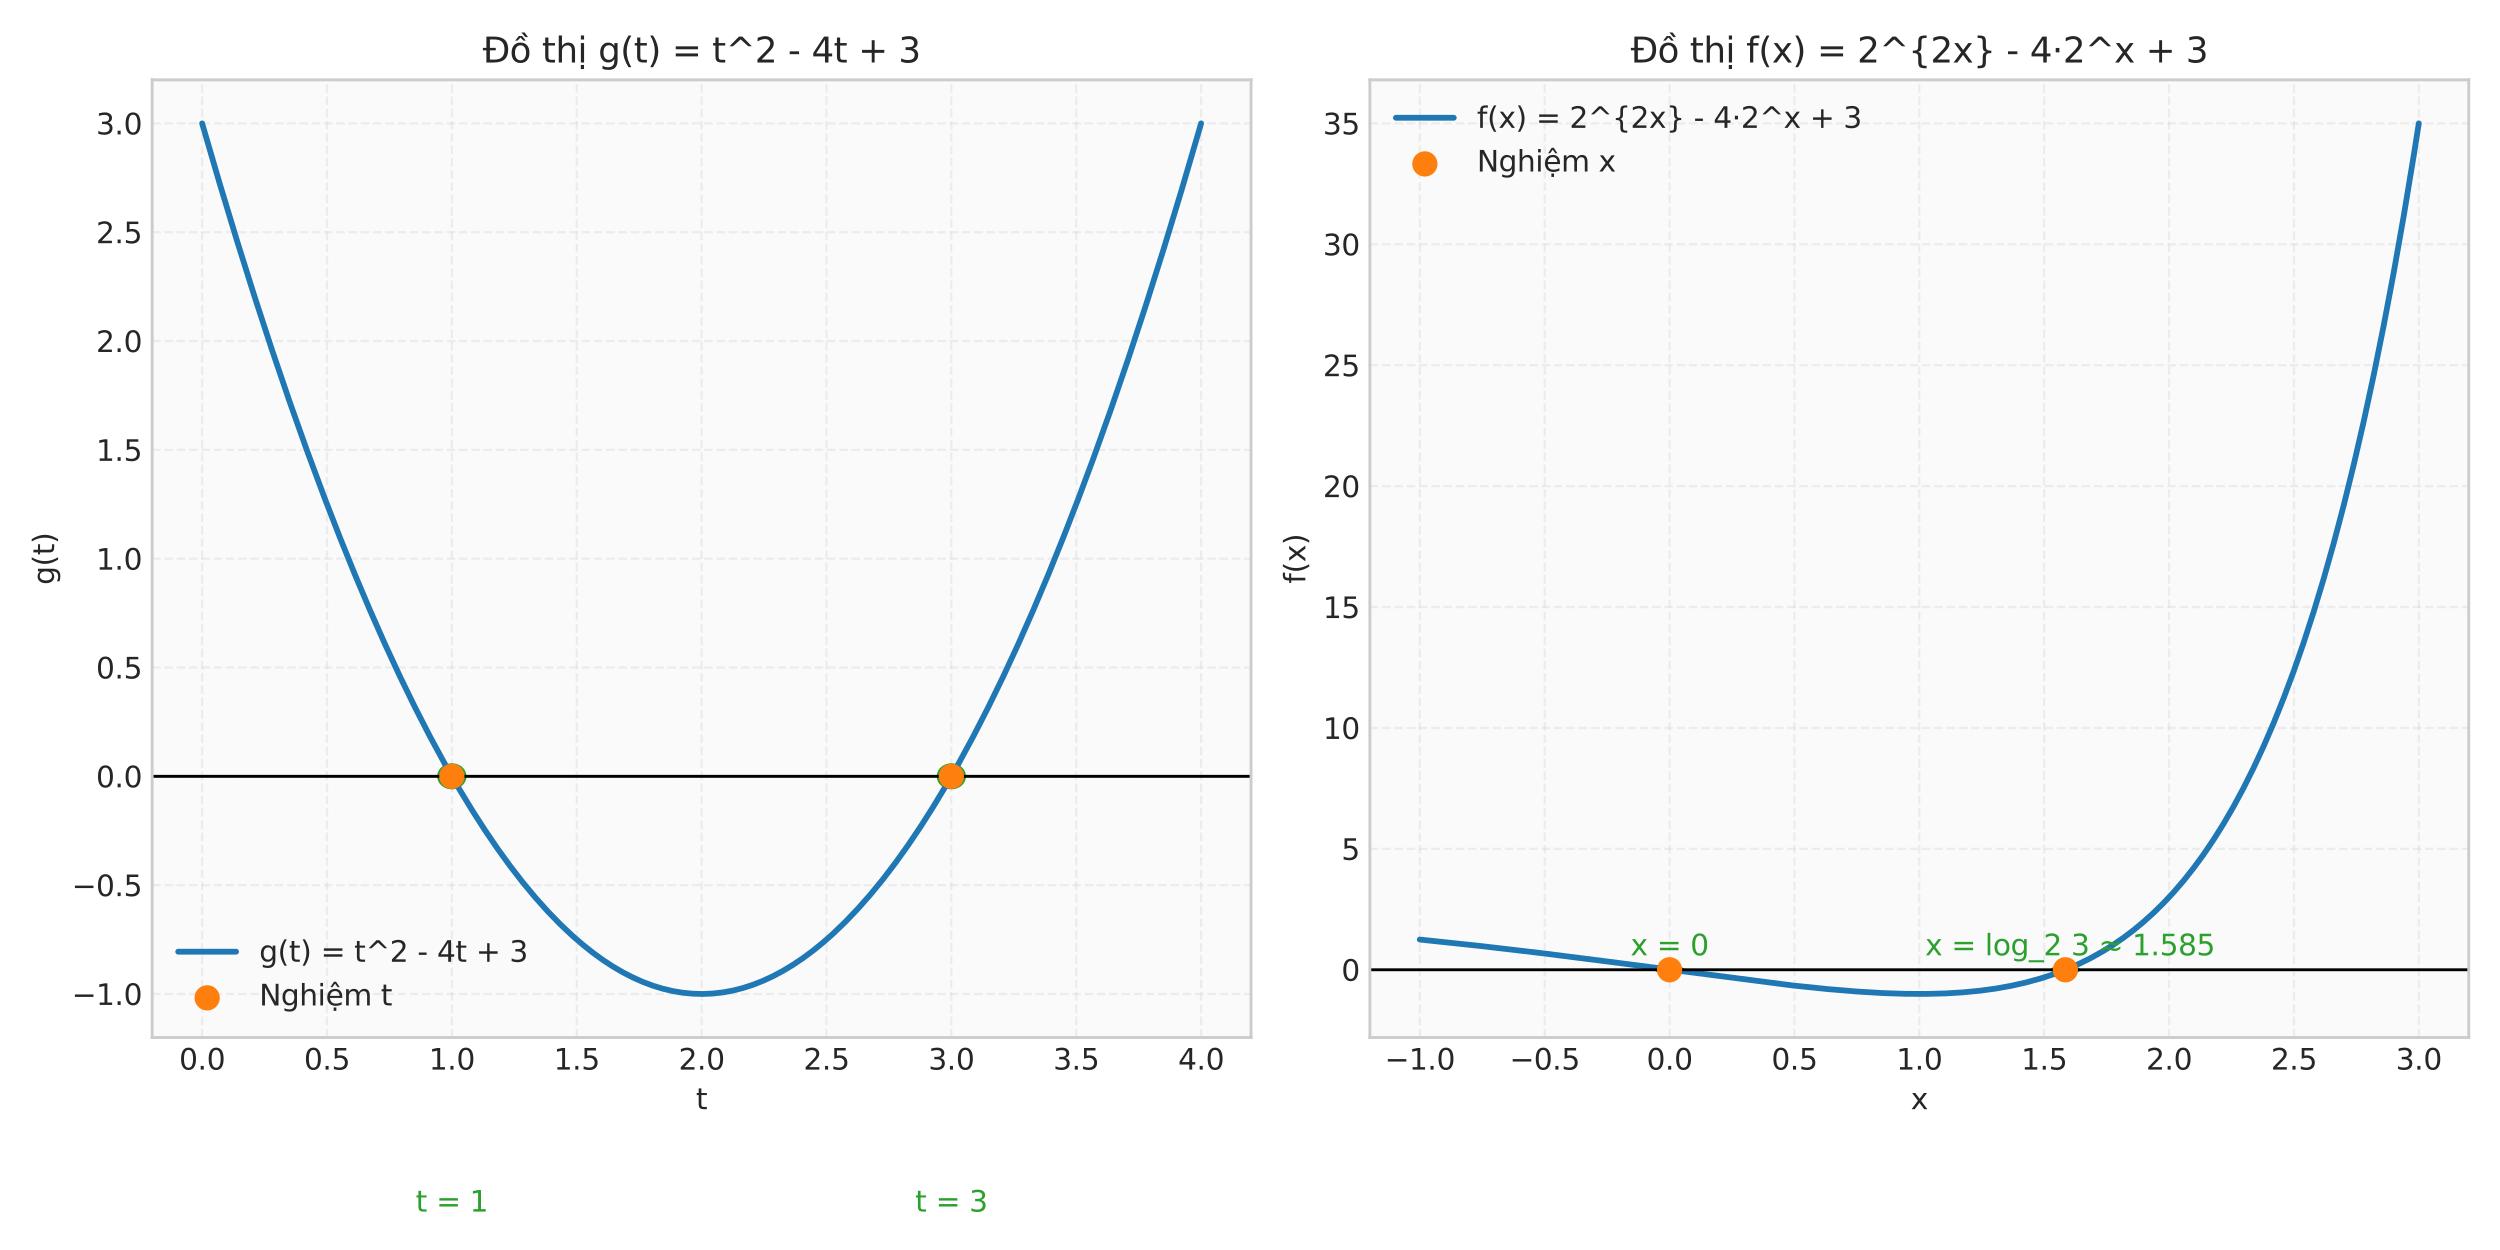 <?xml version="1.0" encoding="utf-8" standalone="no"?>
<!DOCTYPE svg PUBLIC "-//W3C//DTD SVG 1.1//EN"
  "http://www.w3.org/Graphics/SVG/1.1/DTD/svg11.dtd">
<svg xmlns:xlink="http://www.w3.org/1999/xlink" width="864pt" height="432pt" viewBox="0 0 864 432" xmlns="http://www.w3.org/2000/svg" version="1.1">
 <defs>
  <style type="text/css">*{stroke-linejoin: round; stroke-linecap: butt}</style>
 </defs>
 <g id="figure_1">
  <g id="patch_1">
   <path d="M 0 432 
L 864 432 
L 864 0 
L 0 0 
z
" style="fill: #ffffff"/>
  </g>
  <g id="axes_1">
   <g id="patch_2">
    <path d="M 52.59 358.558 
L 432.36 358.558 
L 432.36 27.6 
L 52.59 27.6 
z
" style="fill: #fafafa"/>
   </g>
   <g id="matplotlib.axis_1">
    <g id="xtick_1">
     <g id="line2d_1">
      <path d="M 69.852 358.558 
L 69.852 27.6 
" clip-path="url(#p43ee663545)" style="fill: none; stroke-dasharray: 2.96,1.28; stroke-dashoffset: 0; stroke: #cccccc; stroke-opacity: 0.3; stroke-width: 0.8"/>
     </g>
     <g id="line2d_2"/>
     <g id="text_1">
      <!-- 0.0 -->
      <g style="fill: #262626" transform="translate(61.901 369.656) scale(0.1 -0.1)">
       <defs>
        <path id="DejaVuSans-30" d="M 2034 4250 
Q 1547 4250 1301 3770 
Q 1056 3291 1056 2328 
Q 1056 1369 1301 889 
Q 1547 409 2034 409 
Q 2525 409 2770 889 
Q 3016 1369 3016 2328 
Q 3016 3291 2770 3770 
Q 2525 4250 2034 4250 
z
M 2034 4750 
Q 2819 4750 3233 4129 
Q 3647 3509 3647 2328 
Q 3647 1150 3233 529 
Q 2819 -91 2034 -91 
Q 1250 -91 836 529 
Q 422 1150 422 2328 
Q 422 3509 836 4129 
Q 1250 4750 2034 4750 
z
" transform="scale(0.016)"/>
        <path id="DejaVuSans-2e" d="M 684 794 
L 1344 794 
L 1344 0 
L 684 0 
L 684 794 
z
" transform="scale(0.016)"/>
       </defs>
       <use xlink:href="#DejaVuSans-30"/>
       <use xlink:href="#DejaVuSans-2e" transform="translate(63.623 0)"/>
       <use xlink:href="#DejaVuSans-30" transform="translate(95.41 0)"/>
      </g>
     </g>
    </g>
    <g id="xtick_2">
     <g id="line2d_3">
      <path d="M 113.008 358.558 
L 113.008 27.6 
" clip-path="url(#p43ee663545)" style="fill: none; stroke-dasharray: 2.96,1.28; stroke-dashoffset: 0; stroke: #cccccc; stroke-opacity: 0.3; stroke-width: 0.8"/>
     </g>
     <g id="line2d_4"/>
     <g id="text_2">
      <!-- 0.5 -->
      <g style="fill: #262626" transform="translate(105.056 369.656) scale(0.1 -0.1)">
       <defs>
        <path id="DejaVuSans-35" d="M 691 4666 
L 3169 4666 
L 3169 4134 
L 1269 4134 
L 1269 2991 
Q 1406 3038 1543 3061 
Q 1681 3084 1819 3084 
Q 2600 3084 3056 2656 
Q 3513 2228 3513 1497 
Q 3513 744 3044 326 
Q 2575 -91 1722 -91 
Q 1428 -91 1123 -41 
Q 819 9 494 109 
L 494 744 
Q 775 591 1075 516 
Q 1375 441 1709 441 
Q 2250 441 2565 725 
Q 2881 1009 2881 1497 
Q 2881 1984 2565 2268 
Q 2250 2553 1709 2553 
Q 1456 2553 1204 2497 
Q 953 2441 691 2322 
L 691 4666 
z
" transform="scale(0.016)"/>
       </defs>
       <use xlink:href="#DejaVuSans-30"/>
       <use xlink:href="#DejaVuSans-2e" transform="translate(63.623 0)"/>
       <use xlink:href="#DejaVuSans-35" transform="translate(95.41 0)"/>
      </g>
     </g>
    </g>
    <g id="xtick_3">
     <g id="line2d_5">
      <path d="M 156.164 358.558 
L 156.164 27.6 
" clip-path="url(#p43ee663545)" style="fill: none; stroke-dasharray: 2.96,1.28; stroke-dashoffset: 0; stroke: #cccccc; stroke-opacity: 0.3; stroke-width: 0.8"/>
     </g>
     <g id="line2d_6"/>
     <g id="text_3">
      <!-- 1.0 -->
      <g style="fill: #262626" transform="translate(148.212 369.656) scale(0.1 -0.1)">
       <defs>
        <path id="DejaVuSans-31" d="M 794 531 
L 1825 531 
L 1825 4091 
L 703 3866 
L 703 4441 
L 1819 4666 
L 2450 4666 
L 2450 531 
L 3481 531 
L 3481 0 
L 794 0 
L 794 531 
z
" transform="scale(0.016)"/>
       </defs>
       <use xlink:href="#DejaVuSans-31"/>
       <use xlink:href="#DejaVuSans-2e" transform="translate(63.623 0)"/>
       <use xlink:href="#DejaVuSans-30" transform="translate(95.41 0)"/>
      </g>
     </g>
    </g>
    <g id="xtick_4">
     <g id="line2d_7">
      <path d="M 199.319 358.558 
L 199.319 27.6 
" clip-path="url(#p43ee663545)" style="fill: none; stroke-dasharray: 2.96,1.28; stroke-dashoffset: 0; stroke: #cccccc; stroke-opacity: 0.3; stroke-width: 0.8"/>
     </g>
     <g id="line2d_8"/>
     <g id="text_4">
      <!-- 1.5 -->
      <g style="fill: #262626" transform="translate(191.368 369.656) scale(0.1 -0.1)">
       <use xlink:href="#DejaVuSans-31"/>
       <use xlink:href="#DejaVuSans-2e" transform="translate(63.623 0)"/>
       <use xlink:href="#DejaVuSans-35" transform="translate(95.41 0)"/>
      </g>
     </g>
    </g>
    <g id="xtick_5">
     <g id="line2d_9">
      <path d="M 242.475 358.558 
L 242.475 27.6 
" clip-path="url(#p43ee663545)" style="fill: none; stroke-dasharray: 2.96,1.28; stroke-dashoffset: 0; stroke: #cccccc; stroke-opacity: 0.3; stroke-width: 0.8"/>
     </g>
     <g id="line2d_10"/>
     <g id="text_5">
      <!-- 2.0 -->
      <g style="fill: #262626" transform="translate(234.523 369.656) scale(0.1 -0.1)">
       <defs>
        <path id="DejaVuSans-32" d="M 1228 531 
L 3431 531 
L 3431 0 
L 469 0 
L 469 531 
Q 828 903 1448 1529 
Q 2069 2156 2228 2338 
Q 2531 2678 2651 2914 
Q 2772 3150 2772 3378 
Q 2772 3750 2511 3984 
Q 2250 4219 1831 4219 
Q 1534 4219 1204 4116 
Q 875 4013 500 3803 
L 500 4441 
Q 881 4594 1212 4672 
Q 1544 4750 1819 4750 
Q 2544 4750 2975 4387 
Q 3406 4025 3406 3419 
Q 3406 3131 3298 2873 
Q 3191 2616 2906 2266 
Q 2828 2175 2409 1742 
Q 1991 1309 1228 531 
z
" transform="scale(0.016)"/>
       </defs>
       <use xlink:href="#DejaVuSans-32"/>
       <use xlink:href="#DejaVuSans-2e" transform="translate(63.623 0)"/>
       <use xlink:href="#DejaVuSans-30" transform="translate(95.41 0)"/>
      </g>
     </g>
    </g>
    <g id="xtick_6">
     <g id="line2d_11">
      <path d="M 285.631 358.558 
L 285.631 27.6 
" clip-path="url(#p43ee663545)" style="fill: none; stroke-dasharray: 2.96,1.28; stroke-dashoffset: 0; stroke: #cccccc; stroke-opacity: 0.3; stroke-width: 0.8"/>
     </g>
     <g id="line2d_12"/>
     <g id="text_6">
      <!-- 2.5 -->
      <g style="fill: #262626" transform="translate(277.679 369.656) scale(0.1 -0.1)">
       <use xlink:href="#DejaVuSans-32"/>
       <use xlink:href="#DejaVuSans-2e" transform="translate(63.623 0)"/>
       <use xlink:href="#DejaVuSans-35" transform="translate(95.41 0)"/>
      </g>
     </g>
    </g>
    <g id="xtick_7">
     <g id="line2d_13">
      <path d="M 328.786 358.558 
L 328.786 27.6 
" clip-path="url(#p43ee663545)" style="fill: none; stroke-dasharray: 2.96,1.28; stroke-dashoffset: 0; stroke: #cccccc; stroke-opacity: 0.3; stroke-width: 0.8"/>
     </g>
     <g id="line2d_14"/>
     <g id="text_7">
      <!-- 3.0 -->
      <g style="fill: #262626" transform="translate(320.835 369.656) scale(0.1 -0.1)">
       <defs>
        <path id="DejaVuSans-33" d="M 2597 2516 
Q 3050 2419 3304 2112 
Q 3559 1806 3559 1356 
Q 3559 666 3084 287 
Q 2609 -91 1734 -91 
Q 1441 -91 1130 -33 
Q 819 25 488 141 
L 488 750 
Q 750 597 1062 519 
Q 1375 441 1716 441 
Q 2309 441 2620 675 
Q 2931 909 2931 1356 
Q 2931 1769 2642 2001 
Q 2353 2234 1838 2234 
L 1294 2234 
L 1294 2753 
L 1863 2753 
Q 2328 2753 2575 2939 
Q 2822 3125 2822 3475 
Q 2822 3834 2567 4026 
Q 2313 4219 1838 4219 
Q 1578 4219 1281 4162 
Q 984 4106 628 3988 
L 628 4550 
Q 988 4650 1302 4700 
Q 1616 4750 1894 4750 
Q 2613 4750 3031 4423 
Q 3450 4097 3450 3541 
Q 3450 3153 3228 2886 
Q 3006 2619 2597 2516 
z
" transform="scale(0.016)"/>
       </defs>
       <use xlink:href="#DejaVuSans-33"/>
       <use xlink:href="#DejaVuSans-2e" transform="translate(63.623 0)"/>
       <use xlink:href="#DejaVuSans-30" transform="translate(95.41 0)"/>
      </g>
     </g>
    </g>
    <g id="xtick_8">
     <g id="line2d_15">
      <path d="M 371.942 358.558 
L 371.942 27.6 
" clip-path="url(#p43ee663545)" style="fill: none; stroke-dasharray: 2.96,1.28; stroke-dashoffset: 0; stroke: #cccccc; stroke-opacity: 0.3; stroke-width: 0.8"/>
     </g>
     <g id="line2d_16"/>
     <g id="text_8">
      <!-- 3.5 -->
      <g style="fill: #262626" transform="translate(363.99 369.656) scale(0.1 -0.1)">
       <use xlink:href="#DejaVuSans-33"/>
       <use xlink:href="#DejaVuSans-2e" transform="translate(63.623 0)"/>
       <use xlink:href="#DejaVuSans-35" transform="translate(95.41 0)"/>
      </g>
     </g>
    </g>
    <g id="xtick_9">
     <g id="line2d_17">
      <path d="M 415.098 358.558 
L 415.098 27.6 
" clip-path="url(#p43ee663545)" style="fill: none; stroke-dasharray: 2.96,1.28; stroke-dashoffset: 0; stroke: #cccccc; stroke-opacity: 0.3; stroke-width: 0.8"/>
     </g>
     <g id="line2d_18"/>
     <g id="text_9">
      <!-- 4.0 -->
      <g style="fill: #262626" transform="translate(407.146 369.656) scale(0.1 -0.1)">
       <defs>
        <path id="DejaVuSans-34" d="M 2419 4116 
L 825 1625 
L 2419 1625 
L 2419 4116 
z
M 2253 4666 
L 3047 4666 
L 3047 1625 
L 3713 1625 
L 3713 1100 
L 3047 1100 
L 3047 0 
L 2419 0 
L 2419 1100 
L 313 1100 
L 313 1709 
L 2253 4666 
z
" transform="scale(0.016)"/>
       </defs>
       <use xlink:href="#DejaVuSans-34"/>
       <use xlink:href="#DejaVuSans-2e" transform="translate(63.623 0)"/>
       <use xlink:href="#DejaVuSans-30" transform="translate(95.41 0)"/>
      </g>
     </g>
    </g>
    <g id="text_10">
     <!-- t -->
     <g style="fill: #262626" transform="translate(240.515 383.334) scale(0.1 -0.1)">
      <defs>
       <path id="DejaVuSans-74" d="M 1172 4494 
L 1172 3500 
L 2356 3500 
L 2356 3053 
L 1172 3053 
L 1172 1153 
Q 1172 725 1289 603 
Q 1406 481 1766 481 
L 2356 481 
L 2356 0 
L 1766 0 
Q 1100 0 847 248 
Q 594 497 594 1153 
L 594 3053 
L 172 3053 
L 172 3500 
L 594 3500 
L 594 4494 
L 1172 4494 
z
" transform="scale(0.016)"/>
      </defs>
      <use xlink:href="#DejaVuSans-74"/>
     </g>
    </g>
   </g>
   <g id="matplotlib.axis_2">
    <g id="ytick_1">
     <g id="line2d_19">
      <path d="M 52.59 343.516 
L 432.36 343.516 
" clip-path="url(#p43ee663545)" style="fill: none; stroke-dasharray: 2.96,1.28; stroke-dashoffset: 0; stroke: #cccccc; stroke-opacity: 0.3; stroke-width: 0.8"/>
     </g>
     <g id="line2d_20"/>
     <g id="text_11">
      <!-- −1.0 -->
      <g style="fill: #262626" transform="translate(24.807 347.315) scale(0.1 -0.1)">
       <defs>
        <path id="DejaVuSans-2212" d="M 678 2272 
L 4684 2272 
L 4684 1741 
L 678 1741 
L 678 2272 
z
" transform="scale(0.016)"/>
       </defs>
       <use xlink:href="#DejaVuSans-2212"/>
       <use xlink:href="#DejaVuSans-31" transform="translate(83.789 0)"/>
       <use xlink:href="#DejaVuSans-2e" transform="translate(147.412 0)"/>
       <use xlink:href="#DejaVuSans-30" transform="translate(179.199 0)"/>
      </g>
     </g>
    </g>
    <g id="ytick_2">
     <g id="line2d_21">
      <path d="M 52.59 305.907 
L 432.36 305.907 
" clip-path="url(#p43ee663545)" style="fill: none; stroke-dasharray: 2.96,1.28; stroke-dashoffset: 0; stroke: #cccccc; stroke-opacity: 0.3; stroke-width: 0.8"/>
     </g>
     <g id="line2d_22"/>
     <g id="text_12">
      <!-- −0.5 -->
      <g style="fill: #262626" transform="translate(24.807 309.706) scale(0.1 -0.1)">
       <use xlink:href="#DejaVuSans-2212"/>
       <use xlink:href="#DejaVuSans-30" transform="translate(83.789 0)"/>
       <use xlink:href="#DejaVuSans-2e" transform="translate(147.412 0)"/>
       <use xlink:href="#DejaVuSans-35" transform="translate(179.199 0)"/>
      </g>
     </g>
    </g>
    <g id="ytick_3">
     <g id="line2d_23">
      <path d="M 52.59 268.298 
L 432.36 268.298 
" clip-path="url(#p43ee663545)" style="fill: none; stroke-dasharray: 2.96,1.28; stroke-dashoffset: 0; stroke: #cccccc; stroke-opacity: 0.3; stroke-width: 0.8"/>
     </g>
     <g id="line2d_24"/>
     <g id="text_13">
      <!-- 0.0 -->
      <g style="fill: #262626" transform="translate(33.187 272.097) scale(0.1 -0.1)">
       <use xlink:href="#DejaVuSans-30"/>
       <use xlink:href="#DejaVuSans-2e" transform="translate(63.623 0)"/>
       <use xlink:href="#DejaVuSans-30" transform="translate(95.41 0)"/>
      </g>
     </g>
    </g>
    <g id="ytick_4">
     <g id="line2d_25">
      <path d="M 52.59 230.689 
L 432.36 230.689 
" clip-path="url(#p43ee663545)" style="fill: none; stroke-dasharray: 2.96,1.28; stroke-dashoffset: 0; stroke: #cccccc; stroke-opacity: 0.3; stroke-width: 0.8"/>
     </g>
     <g id="line2d_26"/>
     <g id="text_14">
      <!-- 0.5 -->
      <g style="fill: #262626" transform="translate(33.187 234.488) scale(0.1 -0.1)">
       <use xlink:href="#DejaVuSans-30"/>
       <use xlink:href="#DejaVuSans-2e" transform="translate(63.623 0)"/>
       <use xlink:href="#DejaVuSans-35" transform="translate(95.41 0)"/>
      </g>
     </g>
    </g>
    <g id="ytick_5">
     <g id="line2d_27">
      <path d="M 52.59 193.08 
L 432.36 193.08 
" clip-path="url(#p43ee663545)" style="fill: none; stroke-dasharray: 2.96,1.28; stroke-dashoffset: 0; stroke: #cccccc; stroke-opacity: 0.3; stroke-width: 0.8"/>
     </g>
     <g id="line2d_28"/>
     <g id="text_15">
      <!-- 1.0 -->
      <g style="fill: #262626" transform="translate(33.187 196.879) scale(0.1 -0.1)">
       <use xlink:href="#DejaVuSans-31"/>
       <use xlink:href="#DejaVuSans-2e" transform="translate(63.623 0)"/>
       <use xlink:href="#DejaVuSans-30" transform="translate(95.41 0)"/>
      </g>
     </g>
    </g>
    <g id="ytick_6">
     <g id="line2d_29">
      <path d="M 52.59 155.471 
L 432.36 155.471 
" clip-path="url(#p43ee663545)" style="fill: none; stroke-dasharray: 2.96,1.28; stroke-dashoffset: 0; stroke: #cccccc; stroke-opacity: 0.3; stroke-width: 0.8"/>
     </g>
     <g id="line2d_30"/>
     <g id="text_16">
      <!-- 1.5 -->
      <g style="fill: #262626" transform="translate(33.187 159.27) scale(0.1 -0.1)">
       <use xlink:href="#DejaVuSans-31"/>
       <use xlink:href="#DejaVuSans-2e" transform="translate(63.623 0)"/>
       <use xlink:href="#DejaVuSans-35" transform="translate(95.41 0)"/>
      </g>
     </g>
    </g>
    <g id="ytick_7">
     <g id="line2d_31">
      <path d="M 52.59 117.862 
L 432.36 117.862 
" clip-path="url(#p43ee663545)" style="fill: none; stroke-dasharray: 2.96,1.28; stroke-dashoffset: 0; stroke: #cccccc; stroke-opacity: 0.3; stroke-width: 0.8"/>
     </g>
     <g id="line2d_32"/>
     <g id="text_17">
      <!-- 2.0 -->
      <g style="fill: #262626" transform="translate(33.187 121.661) scale(0.1 -0.1)">
       <use xlink:href="#DejaVuSans-32"/>
       <use xlink:href="#DejaVuSans-2e" transform="translate(63.623 0)"/>
       <use xlink:href="#DejaVuSans-30" transform="translate(95.41 0)"/>
      </g>
     </g>
    </g>
    <g id="ytick_8">
     <g id="line2d_33">
      <path d="M 52.59 80.253 
L 432.36 80.253 
" clip-path="url(#p43ee663545)" style="fill: none; stroke-dasharray: 2.96,1.28; stroke-dashoffset: 0; stroke: #cccccc; stroke-opacity: 0.3; stroke-width: 0.8"/>
     </g>
     <g id="line2d_34"/>
     <g id="text_18">
      <!-- 2.5 -->
      <g style="fill: #262626" transform="translate(33.187 84.052) scale(0.1 -0.1)">
       <use xlink:href="#DejaVuSans-32"/>
       <use xlink:href="#DejaVuSans-2e" transform="translate(63.623 0)"/>
       <use xlink:href="#DejaVuSans-35" transform="translate(95.41 0)"/>
      </g>
     </g>
    </g>
    <g id="ytick_9">
     <g id="line2d_35">
      <path d="M 52.59 42.644 
L 432.36 42.644 
" clip-path="url(#p43ee663545)" style="fill: none; stroke-dasharray: 2.96,1.28; stroke-dashoffset: 0; stroke: #cccccc; stroke-opacity: 0.3; stroke-width: 0.8"/>
     </g>
     <g id="line2d_36"/>
     <g id="text_19">
      <!-- 3.0 -->
      <g style="fill: #262626" transform="translate(33.187 46.443) scale(0.1 -0.1)">
       <use xlink:href="#DejaVuSans-33"/>
       <use xlink:href="#DejaVuSans-2e" transform="translate(63.623 0)"/>
       <use xlink:href="#DejaVuSans-30" transform="translate(95.41 0)"/>
      </g>
     </g>
    </g>
    <g id="text_20">
     <!-- g(t) -->
     <g style="fill: #262626" transform="translate(18.727 202.115) rotate(-90) scale(0.1 -0.1)">
      <defs>
       <path id="DejaVuSans-67" d="M 2906 1791 
Q 2906 2416 2648 2759 
Q 2391 3103 1925 3103 
Q 1463 3103 1205 2759 
Q 947 2416 947 1791 
Q 947 1169 1205 825 
Q 1463 481 1925 481 
Q 2391 481 2648 825 
Q 2906 1169 2906 1791 
z
M 3481 434 
Q 3481 -459 3084 -895 
Q 2688 -1331 1869 -1331 
Q 1566 -1331 1297 -1286 
Q 1028 -1241 775 -1147 
L 775 -588 
Q 1028 -725 1275 -790 
Q 1522 -856 1778 -856 
Q 2344 -856 2625 -561 
Q 2906 -266 2906 331 
L 2906 616 
Q 2728 306 2450 153 
Q 2172 0 1784 0 
Q 1141 0 747 490 
Q 353 981 353 1791 
Q 353 2603 747 3093 
Q 1141 3584 1784 3584 
Q 2172 3584 2450 3431 
Q 2728 3278 2906 2969 
L 2906 3500 
L 3481 3500 
L 3481 434 
z
" transform="scale(0.016)"/>
       <path id="DejaVuSans-28" d="M 1984 4856 
Q 1566 4138 1362 3434 
Q 1159 2731 1159 2009 
Q 1159 1288 1364 580 
Q 1569 -128 1984 -844 
L 1484 -844 
Q 1016 -109 783 600 
Q 550 1309 550 2009 
Q 550 2706 781 3412 
Q 1013 4119 1484 4856 
L 1984 4856 
z
" transform="scale(0.016)"/>
       <path id="DejaVuSans-29" d="M 513 4856 
L 1013 4856 
Q 1481 4119 1714 3412 
Q 1947 2706 1947 2009 
Q 1947 1309 1714 600 
Q 1481 -109 1013 -844 
L 513 -844 
Q 928 -128 1133 580 
Q 1338 1288 1338 2009 
Q 1338 2731 1133 3434 
Q 928 4138 513 4856 
z
" transform="scale(0.016)"/>
      </defs>
      <use xlink:href="#DejaVuSans-67"/>
      <use xlink:href="#DejaVuSans-28" transform="translate(63.477 0)"/>
      <use xlink:href="#DejaVuSans-74" transform="translate(102.49 0)"/>
      <use xlink:href="#DejaVuSans-29" transform="translate(141.699 0)"/>
     </g>
    </g>
   </g>
   <g id="patch_3">
    <path d="M 156.164 272.059 
C 157.308 272.059 158.406 271.663 159.215 270.957 
C 160.024 270.252 160.479 269.295 160.479 268.298 
C 160.479 267.3 160.024 266.344 159.215 265.639 
C 158.406 264.933 157.308 264.537 156.164 264.537 
C 155.019 264.537 153.921 264.933 153.112 265.639 
C 152.303 266.344 151.848 267.3 151.848 268.298 
C 151.848 269.295 152.303 270.252 153.112 270.957 
C 153.921 271.663 155.019 272.059 156.164 272.059 
L 156.164 272.059 
z
" clip-path="url(#p43ee663545)" style="fill: none; stroke: #2ca02c; stroke-width: 1.5; stroke-linejoin: miter"/>
   </g>
   <g id="patch_4">
    <path d="M 328.786 272.059 
C 329.931 272.059 331.029 271.663 331.838 270.957 
C 332.647 270.252 333.102 269.295 333.102 268.298 
C 333.102 267.3 332.647 266.344 331.838 265.639 
C 331.029 264.933 329.931 264.537 328.786 264.537 
C 327.642 264.537 326.544 264.933 325.735 265.639 
C 324.926 266.344 324.471 267.3 324.471 268.298 
C 324.471 269.295 324.926 270.252 325.735 270.957 
C 326.544 271.663 327.642 272.059 328.786 272.059 
L 328.786 272.059 
z
" clip-path="url(#p43ee663545)" style="fill: none; stroke: #2ca02c; stroke-width: 1.5; stroke-linejoin: miter"/>
   </g>
   <g id="line2d_37">
    <path d="M 69.852 42.644 
L 75.909 63.387 
L 81.966 83.39 
L 88.023 102.651 
L 94.08 121.172 
L 100.137 138.952 
L 106.194 155.992 
L 112.251 172.29 
L 117.442 185.67 
L 122.634 198.507 
L 127.826 210.798 
L 133.017 222.546 
L 138.209 233.749 
L 143.401 244.408 
L 148.592 254.523 
L 153.784 264.093 
L 158.976 273.119 
L 163.302 280.225 
L 167.629 286.953 
L 171.955 293.303 
L 176.281 299.276 
L 180.608 304.87 
L 184.934 310.086 
L 189.26 314.924 
L 193.587 319.384 
L 197.913 323.466 
L 201.374 326.46 
L 204.835 329.211 
L 208.297 331.721 
L 211.758 333.989 
L 215.219 336.015 
L 218.68 337.799 
L 222.141 339.341 
L 225.602 340.641 
L 229.063 341.7 
L 232.524 342.516 
L 235.985 343.091 
L 239.447 343.423 
L 242.908 343.514 
L 246.369 343.363 
L 249.83 342.97 
L 253.291 342.335 
L 256.752 341.458 
L 260.213 340.339 
L 263.674 338.978 
L 267.135 337.376 
L 270.596 335.531 
L 274.058 333.445 
L 277.519 331.116 
L 280.98 328.546 
L 284.441 325.734 
L 287.902 322.68 
L 292.228 318.522 
L 296.555 313.986 
L 300.881 309.073 
L 305.208 303.781 
L 309.534 298.111 
L 313.86 292.064 
L 318.187 285.638 
L 322.513 278.834 
L 326.839 271.653 
L 331.166 264.093 
L 336.358 254.523 
L 341.549 244.408 
L 346.741 233.749 
L 351.933 222.546 
L 357.124 210.798 
L 362.316 198.507 
L 367.508 185.67 
L 372.699 172.29 
L 377.891 158.365 
L 383.948 141.432 
L 390.005 123.758 
L 396.062 105.343 
L 402.119 86.187 
L 408.176 66.29 
L 414.232 45.652 
L 415.098 42.644 
L 415.098 42.644 
" clip-path="url(#p43ee663545)" style="fill: none; stroke: #1f77b4; stroke-width: 2; stroke-linecap: round"/>
   </g>
   <g id="line2d_38">
    <path d="M 52.59 268.298 
L 432.36 268.298 
" clip-path="url(#p43ee663545)" style="fill: none; stroke: #000000; stroke-linecap: round"/>
   </g>
   <g id="patch_5">
    <path d="M 52.59 358.558 
L 52.59 27.6 
" style="fill: none; stroke: #cccccc; stroke-linejoin: miter; stroke-linecap: square"/>
   </g>
   <g id="patch_6">
    <path d="M 432.36 358.558 
L 432.36 27.6 
" style="fill: none; stroke: #cccccc; stroke-linejoin: miter; stroke-linecap: square"/>
   </g>
   <g id="patch_7">
    <path d="M 52.59 358.558 
L 432.36 358.558 
" style="fill: none; stroke: #cccccc; stroke-linejoin: miter; stroke-linecap: square"/>
   </g>
   <g id="patch_8">
    <path d="M 52.59 27.6 
L 432.36 27.6 
" style="fill: none; stroke: #cccccc; stroke-linejoin: miter; stroke-linecap: square"/>
   </g>
   <g id="text_21">
    <!-- t = 1 -->
    <g style="fill: #2ca02c" transform="translate(143.654 418.734) scale(0.1 -0.1)">
     <defs>
      <path id="DejaVuSans-20" transform="scale(0.016)"/>
      <path id="DejaVuSans-3d" d="M 678 2906 
L 4684 2906 
L 4684 2381 
L 678 2381 
L 678 2906 
z
M 678 1631 
L 4684 1631 
L 4684 1100 
L 678 1100 
L 678 1631 
z
" transform="scale(0.016)"/>
     </defs>
     <use xlink:href="#DejaVuSans-74"/>
     <use xlink:href="#DejaVuSans-20" transform="translate(39.209 0)"/>
     <use xlink:href="#DejaVuSans-3d" transform="translate(70.996 0)"/>
     <use xlink:href="#DejaVuSans-20" transform="translate(154.785 0)"/>
     <use xlink:href="#DejaVuSans-31" transform="translate(186.572 0)"/>
    </g>
   </g>
   <g id="text_22">
    <!-- t = 3 -->
    <g style="fill: #2ca02c" transform="translate(316.277 418.734) scale(0.1 -0.1)">
     <use xlink:href="#DejaVuSans-74"/>
     <use xlink:href="#DejaVuSans-20" transform="translate(39.209 0)"/>
     <use xlink:href="#DejaVuSans-3d" transform="translate(70.996 0)"/>
     <use xlink:href="#DejaVuSans-20" transform="translate(154.785 0)"/>
     <use xlink:href="#DejaVuSans-33" transform="translate(186.572 0)"/>
    </g>
   </g>
   <g id="text_23">
    <!-- Đồ thị g(t) = t^2 - 4t + 3 -->
    <g style="fill: #262626" transform="translate(166.83 21.6) scale(0.12 -0.12)">
     <defs>
      <path id="DejaVuSans-110" d="M 659 4666 
L 1959 4666 
Q 3313 4666 3947 4102 
Q 4581 3538 4581 2338 
Q 4581 1131 3945 565 
Q 3309 0 1959 0 
L 659 0 
L 659 2188 
L 31 2188 
L 31 2638 
L 659 2638 
L 659 4666 
z
M 1294 4147 
L 1294 2638 
L 2344 2638 
L 2344 2188 
L 1294 2188 
L 1294 519 
L 2053 519 
Q 3019 519 3467 956 
Q 3916 1394 3916 2338 
Q 3916 3275 3467 3711 
Q 3019 4147 2053 4147 
L 1294 4147 
z
" transform="scale(0.016)"/>
      <path id="DejaVuSans-1ed3" d="M 2694 5409 
L 3306 4584 
L 2828 4584 
L 2110 5409 
L 2694 5409 
z
M 1658 4775 
L 2246 4775 
L 2905 3944 
L 2471 3944 
L 1952 4500 
L 1433 3944 
L 999 3944 
L 1658 4775 
z
M 1959 3097 
Q 1497 3097 1228 2736 
Q 959 2375 959 1747 
Q 959 1119 1226 758 
Q 1494 397 1959 397 
Q 2419 397 2687 759 
Q 2956 1122 2956 1747 
Q 2956 2369 2687 2733 
Q 2419 3097 1959 3097 
z
M 1959 3584 
Q 2709 3584 3137 3096 
Q 3566 2609 3566 1747 
Q 3566 888 3137 398 
Q 2709 -91 1959 -91 
Q 1206 -91 779 398 
Q 353 888 353 1747 
Q 353 2609 779 3096 
Q 1206 3584 1959 3584 
z
" transform="scale(0.016)"/>
      <path id="DejaVuSans-68" d="M 3513 2113 
L 3513 0 
L 2938 0 
L 2938 2094 
Q 2938 2591 2744 2837 
Q 2550 3084 2163 3084 
Q 1697 3084 1428 2787 
Q 1159 2491 1159 1978 
L 1159 0 
L 581 0 
L 581 4863 
L 1159 4863 
L 1159 2956 
Q 1366 3272 1645 3428 
Q 1925 3584 2291 3584 
Q 2894 3584 3203 3211 
Q 3513 2838 3513 2113 
z
" transform="scale(0.016)"/>
      <path id="DejaVuSans-1ecb" d="M 603 3500 
L 1178 3500 
L 1178 0 
L 603 0 
L 603 3500 
z
M 603 4863 
L 1178 4863 
L 1178 4134 
L 603 4134 
L 603 4863 
z
M 594 -441 
L 1169 -441 
L 1169 -1172 
L 594 -1172 
L 594 -441 
z
" transform="scale(0.016)"/>
      <path id="DejaVuSans-5e" d="M 2988 4666 
L 4684 2925 
L 4056 2925 
L 2681 4159 
L 1306 2925 
L 678 2925 
L 2375 4666 
L 2988 4666 
z
" transform="scale(0.016)"/>
      <path id="DejaVuSans-2d" d="M 313 2009 
L 1997 2009 
L 1997 1497 
L 313 1497 
L 313 2009 
z
" transform="scale(0.016)"/>
      <path id="DejaVuSans-2b" d="M 2944 4013 
L 2944 2272 
L 4684 2272 
L 4684 1741 
L 2944 1741 
L 2944 0 
L 2419 0 
L 2419 1741 
L 678 1741 
L 678 2272 
L 2419 2272 
L 2419 4013 
L 2944 4013 
z
" transform="scale(0.016)"/>
     </defs>
     <use xlink:href="#DejaVuSans-110"/>
     <use xlink:href="#DejaVuSans-1ed3" transform="translate(77.49 0)"/>
     <use xlink:href="#DejaVuSans-20" transform="translate(138.672 0)"/>
     <use xlink:href="#DejaVuSans-74" transform="translate(170.459 0)"/>
     <use xlink:href="#DejaVuSans-68" transform="translate(209.668 0)"/>
     <use xlink:href="#DejaVuSans-1ecb" transform="translate(273.047 0)"/>
     <use xlink:href="#DejaVuSans-20" transform="translate(300.83 0)"/>
     <use xlink:href="#DejaVuSans-67" transform="translate(332.617 0)"/>
     <use xlink:href="#DejaVuSans-28" transform="translate(396.094 0)"/>
     <use xlink:href="#DejaVuSans-74" transform="translate(435.107 0)"/>
     <use xlink:href="#DejaVuSans-29" transform="translate(474.316 0)"/>
     <use xlink:href="#DejaVuSans-20" transform="translate(513.33 0)"/>
     <use xlink:href="#DejaVuSans-3d" transform="translate(545.117 0)"/>
     <use xlink:href="#DejaVuSans-20" transform="translate(628.906 0)"/>
     <use xlink:href="#DejaVuSans-74" transform="translate(660.693 0)"/>
     <use xlink:href="#DejaVuSans-5e" transform="translate(699.902 0)"/>
     <use xlink:href="#DejaVuSans-32" transform="translate(783.691 0)"/>
     <use xlink:href="#DejaVuSans-20" transform="translate(847.314 0)"/>
     <use xlink:href="#DejaVuSans-2d" transform="translate(879.102 0)"/>
     <use xlink:href="#DejaVuSans-20" transform="translate(915.186 0)"/>
     <use xlink:href="#DejaVuSans-34" transform="translate(946.973 0)"/>
     <use xlink:href="#DejaVuSans-74" transform="translate(1010.596 0)"/>
     <use xlink:href="#DejaVuSans-20" transform="translate(1049.805 0)"/>
     <use xlink:href="#DejaVuSans-2b" transform="translate(1081.592 0)"/>
     <use xlink:href="#DejaVuSans-20" transform="translate(1165.381 0)"/>
     <use xlink:href="#DejaVuSans-33" transform="translate(1197.168 0)"/>
    </g>
   </g>
   <g id="PathCollection_1">
    <defs>
     <path id="m695b97d3ff" d="M 0 3.873 
C 1.027 3.873 2.012 3.465 2.739 2.739 
C 3.465 2.012 3.873 1.027 3.873 0 
C 3.873 -1.027 3.465 -2.012 2.739 -2.739 
C 2.012 -3.465 1.027 -3.873 0 -3.873 
C -1.027 -3.873 -2.012 -3.465 -2.739 -2.739 
C -3.465 -2.012 -3.873 -1.027 -3.873 0 
C -3.873 1.027 -3.465 2.012 -2.739 2.739 
C -2.012 3.465 -1.027 3.873 0 3.873 
z
" style="stroke: #ff7f0e"/>
    </defs>
    <g clip-path="url(#p43ee663545)">
     <use xlink:href="#m695b97d3ff" x="156.164" y="268.298" style="fill: #ff7f0e; stroke: #ff7f0e"/>
     <use xlink:href="#m695b97d3ff" x="328.786" y="268.298" style="fill: #ff7f0e; stroke: #ff7f0e"/>
    </g>
   </g>
   <g id="legend_1">
    <g id="line2d_39">
     <path d="M 61.59 328.9 
L 71.59 328.9 
L 81.59 328.9 
" style="fill: none; stroke: #1f77b4; stroke-width: 2; stroke-linecap: round"/>
    </g>
    <g id="text_24">
     <!-- g(t) = t^2 - 4t + 3 -->
     <g style="fill: #262626" transform="translate(89.59 332.4) scale(0.1 -0.1)">
      <use xlink:href="#DejaVuSans-67"/>
      <use xlink:href="#DejaVuSans-28" transform="translate(63.477 0)"/>
      <use xlink:href="#DejaVuSans-74" transform="translate(102.49 0)"/>
      <use xlink:href="#DejaVuSans-29" transform="translate(141.699 0)"/>
      <use xlink:href="#DejaVuSans-20" transform="translate(180.713 0)"/>
      <use xlink:href="#DejaVuSans-3d" transform="translate(212.5 0)"/>
      <use xlink:href="#DejaVuSans-20" transform="translate(296.289 0)"/>
      <use xlink:href="#DejaVuSans-74" transform="translate(328.076 0)"/>
      <use xlink:href="#DejaVuSans-5e" transform="translate(367.285 0)"/>
      <use xlink:href="#DejaVuSans-32" transform="translate(451.074 0)"/>
      <use xlink:href="#DejaVuSans-20" transform="translate(514.697 0)"/>
      <use xlink:href="#DejaVuSans-2d" transform="translate(546.484 0)"/>
      <use xlink:href="#DejaVuSans-20" transform="translate(582.568 0)"/>
      <use xlink:href="#DejaVuSans-34" transform="translate(614.355 0)"/>
      <use xlink:href="#DejaVuSans-74" transform="translate(677.979 0)"/>
      <use xlink:href="#DejaVuSans-20" transform="translate(717.188 0)"/>
      <use xlink:href="#DejaVuSans-2b" transform="translate(748.975 0)"/>
      <use xlink:href="#DejaVuSans-20" transform="translate(832.764 0)"/>
      <use xlink:href="#DejaVuSans-33" transform="translate(864.551 0)"/>
     </g>
    </g>
    <g id="PathCollection_2">
     <g>
      <use xlink:href="#m695b97d3ff" x="71.59" y="344.853" style="fill: #ff7f0e; stroke: #ff7f0e"/>
     </g>
    </g>
    <g id="text_25">
     <!-- Nghiệm t -->
     <g style="fill: #262626" transform="translate(89.59 347.478) scale(0.1 -0.1)">
      <defs>
       <path id="DejaVuSans-4e" d="M 628 4666 
L 1478 4666 
L 3547 763 
L 3547 4666 
L 4159 4666 
L 4159 0 
L 3309 0 
L 1241 3903 
L 1241 0 
L 628 0 
L 628 4666 
z
" transform="scale(0.016)"/>
       <path id="DejaVuSans-69" d="M 603 3500 
L 1178 3500 
L 1178 0 
L 603 0 
L 603 3500 
z
M 603 4863 
L 1178 4863 
L 1178 4134 
L 603 4134 
L 603 4863 
z
" transform="scale(0.016)"/>
       <path id="DejaVuSans-1ec7" d="M 1738 -441 
L 2313 -441 
L 2313 -1172 
L 1738 -1172 
L 1738 -441 
z
M 3597 1894 
L 3597 1613 
L 953 1613 
Q 991 1019 1311 708 
Q 1631 397 2203 397 
Q 2534 397 2845 478 
Q 3156 559 3463 722 
L 3463 178 
Q 3153 47 2828 -22 
Q 2503 -91 2169 -91 
Q 1331 -91 842 396 
Q 353 884 353 1716 
Q 353 2575 817 3079 
Q 1281 3584 2069 3584 
Q 2775 3584 3186 3129 
Q 3597 2675 3597 1894 
z
M 3022 2063 
Q 3016 2534 2758 2815 
Q 2500 3097 2075 3097 
Q 1594 3097 1305 2825 
Q 1016 2553 972 2059 
L 3022 2063 
z
M 1738 -441 
L 2313 -441 
L 2313 -1172 
L 1738 -1172 
L 1738 -441 
z
M 1801 5119 
L 2263 5119 
L 3029 3944 
L 2595 3944 
L 2032 4709 
L 1470 3944 
L 1035 3944 
L 1801 5119 
z
" transform="scale(0.016)"/>
       <path id="DejaVuSans-6d" d="M 3328 2828 
Q 3544 3216 3844 3400 
Q 4144 3584 4550 3584 
Q 5097 3584 5394 3201 
Q 5691 2819 5691 2113 
L 5691 0 
L 5113 0 
L 5113 2094 
Q 5113 2597 4934 2840 
Q 4756 3084 4391 3084 
Q 3944 3084 3684 2787 
Q 3425 2491 3425 1978 
L 3425 0 
L 2847 0 
L 2847 2094 
Q 2847 2600 2669 2842 
Q 2491 3084 2119 3084 
Q 1678 3084 1418 2786 
Q 1159 2488 1159 1978 
L 1159 0 
L 581 0 
L 581 3500 
L 1159 3500 
L 1159 2956 
Q 1356 3278 1631 3431 
Q 1906 3584 2284 3584 
Q 2666 3584 2933 3390 
Q 3200 3197 3328 2828 
z
" transform="scale(0.016)"/>
      </defs>
      <use xlink:href="#DejaVuSans-4e"/>
      <use xlink:href="#DejaVuSans-67" transform="translate(74.805 0)"/>
      <use xlink:href="#DejaVuSans-68" transform="translate(138.281 0)"/>
      <use xlink:href="#DejaVuSans-69" transform="translate(201.66 0)"/>
      <use xlink:href="#DejaVuSans-1ec7" transform="translate(229.443 0)"/>
      <use xlink:href="#DejaVuSans-6d" transform="translate(290.967 0)"/>
      <use xlink:href="#DejaVuSans-20" transform="translate(388.379 0)"/>
      <use xlink:href="#DejaVuSans-74" transform="translate(420.166 0)"/>
     </g>
    </g>
   </g>
  </g>
  <g id="axes_2">
   <g id="patch_9">
    <path d="M 473.43 358.558 
L 853.2 358.558 
L 853.2 27.6 
L 473.43 27.6 
z
" style="fill: #fafafa"/>
   </g>
   <g id="matplotlib.axis_3">
    <g id="xtick_10">
     <g id="line2d_40">
      <path d="M 490.692 358.558 
L 490.692 27.6 
" clip-path="url(#p1ecdeff8f1)" style="fill: none; stroke-dasharray: 2.96,1.28; stroke-dashoffset: 0; stroke: #cccccc; stroke-opacity: 0.3; stroke-width: 0.8"/>
     </g>
     <g id="line2d_41"/>
     <g id="text_26">
      <!-- −1.0 -->
      <g style="fill: #262626" transform="translate(478.551 369.656) scale(0.1 -0.1)">
       <use xlink:href="#DejaVuSans-2212"/>
       <use xlink:href="#DejaVuSans-31" transform="translate(83.789 0)"/>
       <use xlink:href="#DejaVuSans-2e" transform="translate(147.412 0)"/>
       <use xlink:href="#DejaVuSans-30" transform="translate(179.199 0)"/>
      </g>
     </g>
    </g>
    <g id="xtick_11">
     <g id="line2d_42">
      <path d="M 533.848 358.558 
L 533.848 27.6 
" clip-path="url(#p1ecdeff8f1)" style="fill: none; stroke-dasharray: 2.96,1.28; stroke-dashoffset: 0; stroke: #cccccc; stroke-opacity: 0.3; stroke-width: 0.8"/>
     </g>
     <g id="line2d_43"/>
     <g id="text_27">
      <!-- −0.5 -->
      <g style="fill: #262626" transform="translate(521.707 369.656) scale(0.1 -0.1)">
       <use xlink:href="#DejaVuSans-2212"/>
       <use xlink:href="#DejaVuSans-30" transform="translate(83.789 0)"/>
       <use xlink:href="#DejaVuSans-2e" transform="translate(147.412 0)"/>
       <use xlink:href="#DejaVuSans-35" transform="translate(179.199 0)"/>
      </g>
     </g>
    </g>
    <g id="xtick_12">
     <g id="line2d_44">
      <path d="M 577.004 358.558 
L 577.004 27.6 
" clip-path="url(#p1ecdeff8f1)" style="fill: none; stroke-dasharray: 2.96,1.28; stroke-dashoffset: 0; stroke: #cccccc; stroke-opacity: 0.3; stroke-width: 0.8"/>
     </g>
     <g id="line2d_45"/>
     <g id="text_28">
      <!-- 0.0 -->
      <g style="fill: #262626" transform="translate(569.052 369.656) scale(0.1 -0.1)">
       <use xlink:href="#DejaVuSans-30"/>
       <use xlink:href="#DejaVuSans-2e" transform="translate(63.623 0)"/>
       <use xlink:href="#DejaVuSans-30" transform="translate(95.41 0)"/>
      </g>
     </g>
    </g>
    <g id="xtick_13">
     <g id="line2d_46">
      <path d="M 620.159 358.558 
L 620.159 27.6 
" clip-path="url(#p1ecdeff8f1)" style="fill: none; stroke-dasharray: 2.96,1.28; stroke-dashoffset: 0; stroke: #cccccc; stroke-opacity: 0.3; stroke-width: 0.8"/>
     </g>
     <g id="line2d_47"/>
     <g id="text_29">
      <!-- 0.5 -->
      <g style="fill: #262626" transform="translate(612.208 369.656) scale(0.1 -0.1)">
       <use xlink:href="#DejaVuSans-30"/>
       <use xlink:href="#DejaVuSans-2e" transform="translate(63.623 0)"/>
       <use xlink:href="#DejaVuSans-35" transform="translate(95.41 0)"/>
      </g>
     </g>
    </g>
    <g id="xtick_14">
     <g id="line2d_48">
      <path d="M 663.315 358.558 
L 663.315 27.6 
" clip-path="url(#p1ecdeff8f1)" style="fill: none; stroke-dasharray: 2.96,1.28; stroke-dashoffset: 0; stroke: #cccccc; stroke-opacity: 0.3; stroke-width: 0.8"/>
     </g>
     <g id="line2d_49"/>
     <g id="text_30">
      <!-- 1.0 -->
      <g style="fill: #262626" transform="translate(655.363 369.656) scale(0.1 -0.1)">
       <use xlink:href="#DejaVuSans-31"/>
       <use xlink:href="#DejaVuSans-2e" transform="translate(63.623 0)"/>
       <use xlink:href="#DejaVuSans-30" transform="translate(95.41 0)"/>
      </g>
     </g>
    </g>
    <g id="xtick_15">
     <g id="line2d_50">
      <path d="M 706.471 358.558 
L 706.471 27.6 
" clip-path="url(#p1ecdeff8f1)" style="fill: none; stroke-dasharray: 2.96,1.28; stroke-dashoffset: 0; stroke: #cccccc; stroke-opacity: 0.3; stroke-width: 0.8"/>
     </g>
     <g id="line2d_51"/>
     <g id="text_31">
      <!-- 1.5 -->
      <g style="fill: #262626" transform="translate(698.519 369.656) scale(0.1 -0.1)">
       <use xlink:href="#DejaVuSans-31"/>
       <use xlink:href="#DejaVuSans-2e" transform="translate(63.623 0)"/>
       <use xlink:href="#DejaVuSans-35" transform="translate(95.41 0)"/>
      </g>
     </g>
    </g>
    <g id="xtick_16">
     <g id="line2d_52">
      <path d="M 749.626 358.558 
L 749.626 27.6 
" clip-path="url(#p1ecdeff8f1)" style="fill: none; stroke-dasharray: 2.96,1.28; stroke-dashoffset: 0; stroke: #cccccc; stroke-opacity: 0.3; stroke-width: 0.8"/>
     </g>
     <g id="line2d_53"/>
     <g id="text_32">
      <!-- 2.0 -->
      <g style="fill: #262626" transform="translate(741.675 369.656) scale(0.1 -0.1)">
       <use xlink:href="#DejaVuSans-32"/>
       <use xlink:href="#DejaVuSans-2e" transform="translate(63.623 0)"/>
       <use xlink:href="#DejaVuSans-30" transform="translate(95.41 0)"/>
      </g>
     </g>
    </g>
    <g id="xtick_17">
     <g id="line2d_54">
      <path d="M 792.782 358.558 
L 792.782 27.6 
" clip-path="url(#p1ecdeff8f1)" style="fill: none; stroke-dasharray: 2.96,1.28; stroke-dashoffset: 0; stroke: #cccccc; stroke-opacity: 0.3; stroke-width: 0.8"/>
     </g>
     <g id="line2d_55"/>
     <g id="text_33">
      <!-- 2.5 -->
      <g style="fill: #262626" transform="translate(784.83 369.656) scale(0.1 -0.1)">
       <use xlink:href="#DejaVuSans-32"/>
       <use xlink:href="#DejaVuSans-2e" transform="translate(63.623 0)"/>
       <use xlink:href="#DejaVuSans-35" transform="translate(95.41 0)"/>
      </g>
     </g>
    </g>
    <g id="xtick_18">
     <g id="line2d_56">
      <path d="M 835.938 358.558 
L 835.938 27.6 
" clip-path="url(#p1ecdeff8f1)" style="fill: none; stroke-dasharray: 2.96,1.28; stroke-dashoffset: 0; stroke: #cccccc; stroke-opacity: 0.3; stroke-width: 0.8"/>
     </g>
     <g id="line2d_57"/>
     <g id="text_34">
      <!-- 3.0 -->
      <g style="fill: #262626" transform="translate(827.986 369.656) scale(0.1 -0.1)">
       <use xlink:href="#DejaVuSans-33"/>
       <use xlink:href="#DejaVuSans-2e" transform="translate(63.623 0)"/>
       <use xlink:href="#DejaVuSans-30" transform="translate(95.41 0)"/>
      </g>
     </g>
    </g>
    <g id="text_35">
     <!-- x -->
     <g style="fill: #262626" transform="translate(660.356 383.334) scale(0.1 -0.1)">
      <defs>
       <path id="DejaVuSans-78" d="M 3513 3500 
L 2247 1797 
L 3578 0 
L 2900 0 
L 1881 1375 
L 863 0 
L 184 0 
L 1544 1831 
L 300 3500 
L 978 3500 
L 1906 2253 
L 2834 3500 
L 3513 3500 
z
" transform="scale(0.016)"/>
      </defs>
      <use xlink:href="#DejaVuSans-78"/>
     </g>
    </g>
   </g>
   <g id="matplotlib.axis_4">
    <g id="ytick_10">
     <g id="line2d_58">
      <path d="M 473.43 335.157 
L 853.2 335.157 
" clip-path="url(#p1ecdeff8f1)" style="fill: none; stroke-dasharray: 2.96,1.28; stroke-dashoffset: 0; stroke: #cccccc; stroke-opacity: 0.3; stroke-width: 0.8"/>
     </g>
     <g id="line2d_59"/>
     <g id="text_36">
      <!-- 0 -->
      <g style="fill: #262626" transform="translate(463.567 338.956) scale(0.1 -0.1)">
       <use xlink:href="#DejaVuSans-30"/>
      </g>
     </g>
    </g>
    <g id="ytick_11">
     <g id="line2d_60">
      <path d="M 473.43 293.369 
L 853.2 293.369 
" clip-path="url(#p1ecdeff8f1)" style="fill: none; stroke-dasharray: 2.96,1.28; stroke-dashoffset: 0; stroke: #cccccc; stroke-opacity: 0.3; stroke-width: 0.8"/>
     </g>
     <g id="line2d_61"/>
     <g id="text_37">
      <!-- 5 -->
      <g style="fill: #262626" transform="translate(463.567 297.169) scale(0.1 -0.1)">
       <use xlink:href="#DejaVuSans-35"/>
      </g>
     </g>
    </g>
    <g id="ytick_12">
     <g id="line2d_62">
      <path d="M 473.43 251.582 
L 853.2 251.582 
" clip-path="url(#p1ecdeff8f1)" style="fill: none; stroke-dasharray: 2.96,1.28; stroke-dashoffset: 0; stroke: #cccccc; stroke-opacity: 0.3; stroke-width: 0.8"/>
     </g>
     <g id="line2d_63"/>
     <g id="text_38">
      <!-- 10 -->
      <g style="fill: #262626" transform="translate(457.205 255.381) scale(0.1 -0.1)">
       <use xlink:href="#DejaVuSans-31"/>
       <use xlink:href="#DejaVuSans-30" transform="translate(63.623 0)"/>
      </g>
     </g>
    </g>
    <g id="ytick_13">
     <g id="line2d_64">
      <path d="M 473.43 209.794 
L 853.2 209.794 
" clip-path="url(#p1ecdeff8f1)" style="fill: none; stroke-dasharray: 2.96,1.28; stroke-dashoffset: 0; stroke: #cccccc; stroke-opacity: 0.3; stroke-width: 0.8"/>
     </g>
     <g id="line2d_65"/>
     <g id="text_39">
      <!-- 15 -->
      <g style="fill: #262626" transform="translate(457.205 213.593) scale(0.1 -0.1)">
       <use xlink:href="#DejaVuSans-31"/>
       <use xlink:href="#DejaVuSans-35" transform="translate(63.623 0)"/>
      </g>
     </g>
    </g>
    <g id="ytick_14">
     <g id="line2d_66">
      <path d="M 473.43 168.006 
L 853.2 168.006 
" clip-path="url(#p1ecdeff8f1)" style="fill: none; stroke-dasharray: 2.96,1.28; stroke-dashoffset: 0; stroke: #cccccc; stroke-opacity: 0.3; stroke-width: 0.8"/>
     </g>
     <g id="line2d_67"/>
     <g id="text_40">
      <!-- 20 -->
      <g style="fill: #262626" transform="translate(457.205 171.806) scale(0.1 -0.1)">
       <use xlink:href="#DejaVuSans-32"/>
       <use xlink:href="#DejaVuSans-30" transform="translate(63.623 0)"/>
      </g>
     </g>
    </g>
    <g id="ytick_15">
     <g id="line2d_68">
      <path d="M 473.43 126.219 
L 853.2 126.219 
" clip-path="url(#p1ecdeff8f1)" style="fill: none; stroke-dasharray: 2.96,1.28; stroke-dashoffset: 0; stroke: #cccccc; stroke-opacity: 0.3; stroke-width: 0.8"/>
     </g>
     <g id="line2d_69"/>
     <g id="text_41">
      <!-- 25 -->
      <g style="fill: #262626" transform="translate(457.205 130.018) scale(0.1 -0.1)">
       <use xlink:href="#DejaVuSans-32"/>
       <use xlink:href="#DejaVuSans-35" transform="translate(63.623 0)"/>
      </g>
     </g>
    </g>
    <g id="ytick_16">
     <g id="line2d_70">
      <path d="M 473.43 84.431 
L 853.2 84.431 
" clip-path="url(#p1ecdeff8f1)" style="fill: none; stroke-dasharray: 2.96,1.28; stroke-dashoffset: 0; stroke: #cccccc; stroke-opacity: 0.3; stroke-width: 0.8"/>
     </g>
     <g id="line2d_71"/>
     <g id="text_42">
      <!-- 30 -->
      <g style="fill: #262626" transform="translate(457.205 88.23) scale(0.1 -0.1)">
       <use xlink:href="#DejaVuSans-33"/>
       <use xlink:href="#DejaVuSans-30" transform="translate(63.623 0)"/>
      </g>
     </g>
    </g>
    <g id="ytick_17">
     <g id="line2d_72">
      <path d="M 473.43 42.644 
L 853.2 42.644 
" clip-path="url(#p1ecdeff8f1)" style="fill: none; stroke-dasharray: 2.96,1.28; stroke-dashoffset: 0; stroke: #cccccc; stroke-opacity: 0.3; stroke-width: 0.8"/>
     </g>
     <g id="line2d_73"/>
     <g id="text_43">
      <!-- 35 -->
      <g style="fill: #262626" transform="translate(457.205 46.443) scale(0.1 -0.1)">
       <use xlink:href="#DejaVuSans-33"/>
       <use xlink:href="#DejaVuSans-35" transform="translate(63.623 0)"/>
      </g>
     </g>
    </g>
    <g id="text_44">
     <!-- f(x) -->
     <g style="fill: #262626" transform="translate(451.125 201.7) rotate(-90) scale(0.1 -0.1)">
      <defs>
       <path id="DejaVuSans-66" d="M 2375 4863 
L 2375 4384 
L 1825 4384 
Q 1516 4384 1395 4259 
Q 1275 4134 1275 3809 
L 1275 3500 
L 2222 3500 
L 2222 3053 
L 1275 3053 
L 1275 0 
L 697 0 
L 697 3053 
L 147 3053 
L 147 3500 
L 697 3500 
L 697 3744 
Q 697 4328 969 4595 
Q 1241 4863 1831 4863 
L 2375 4863 
z
" transform="scale(0.016)"/>
      </defs>
      <use xlink:href="#DejaVuSans-66"/>
      <use xlink:href="#DejaVuSans-28" transform="translate(35.205 0)"/>
      <use xlink:href="#DejaVuSans-78" transform="translate(74.219 0)"/>
      <use xlink:href="#DejaVuSans-29" transform="translate(133.398 0)"/>
     </g>
    </g>
   </g>
   <g id="patch_10">
    <path d="M 577.004 335.575 
C 578.148 335.575 579.246 335.531 580.055 335.452 
C 580.864 335.374 581.319 335.268 581.319 335.157 
C 581.319 335.046 580.864 334.94 580.055 334.861 
C 579.246 334.783 578.148 334.739 577.004 334.739 
C 575.859 334.739 574.761 334.783 573.952 334.861 
C 573.143 334.94 572.688 335.046 572.688 335.157 
C 572.688 335.268 573.143 335.374 573.952 335.452 
C 574.761 335.531 575.859 335.575 577.004 335.575 
L 577.004 335.575 
z
" clip-path="url(#p1ecdeff8f1)" style="fill: none; stroke: #2ca02c; stroke-width: 1.5; stroke-linejoin: miter"/>
   </g>
   <g id="patch_11">
    <path d="M 713.804 335.575 
C 714.948 335.575 716.046 335.531 716.855 335.452 
C 717.665 335.374 718.119 335.268 718.119 335.157 
C 718.119 335.046 717.665 334.94 716.855 334.861 
C 716.046 334.783 714.948 334.739 713.804 334.739 
C 712.659 334.739 711.562 334.783 710.752 334.861 
C 709.943 334.94 709.488 335.046 709.488 335.157 
C 709.488 335.268 709.943 335.374 710.752 335.452 
C 711.562 335.531 712.659 335.575 713.804 335.575 
L 713.804 335.575 
z
" clip-path="url(#p1ecdeff8f1)" style="fill: none; stroke: #2ca02c; stroke-width: 1.5; stroke-linejoin: miter"/>
   </g>
   <g id="line2d_74">
    <path d="M 490.692 324.71 
L 511.459 326.916 
L 532.226 329.346 
L 555.588 332.307 
L 619.619 340.586 
L 631.732 341.837 
L 642.116 342.695 
L 650.768 343.207 
L 658.556 343.467 
L 665.478 343.504 
L 672.4 343.323 
L 678.457 342.956 
L 684.514 342.363 
L 689.706 341.651 
L 694.898 340.728 
L 700.089 339.569 
L 705.281 338.145 
L 709.607 336.736 
L 713.934 335.105 
L 718.26 333.23 
L 722.586 331.091 
L 726.913 328.663 
L 730.374 326.496 
L 733.835 324.114 
L 737.296 321.503 
L 740.757 318.645 
L 744.218 315.526 
L 747.679 312.127 
L 751.141 308.428 
L 754.602 304.411 
L 758.063 300.054 
L 761.524 295.333 
L 764.985 290.226 
L 768.446 284.707 
L 771.907 278.749 
L 775.368 272.324 
L 778.829 265.4 
L 782.291 257.946 
L 785.752 249.928 
L 789.213 241.31 
L 792.674 232.053 
L 796.135 222.117 
L 799.596 211.458 
L 803.057 200.031 
L 806.518 187.789 
L 809.979 174.678 
L 813.441 160.646 
L 816.902 145.634 
L 820.363 129.581 
L 823.824 112.424 
L 827.285 94.092 
L 830.746 74.515 
L 834.207 53.615 
L 835.938 42.644 
L 835.938 42.644 
" clip-path="url(#p1ecdeff8f1)" style="fill: none; stroke: #1f77b4; stroke-width: 2; stroke-linecap: round"/>
   </g>
   <g id="line2d_75">
    <path d="M 473.43 335.157 
L 853.2 335.157 
" clip-path="url(#p1ecdeff8f1)" style="fill: none; stroke: #000000; stroke-linecap: round"/>
   </g>
   <g id="patch_12">
    <path d="M 473.43 358.558 
L 473.43 27.6 
" style="fill: none; stroke: #cccccc; stroke-linejoin: miter; stroke-linecap: square"/>
   </g>
   <g id="patch_13">
    <path d="M 853.2 358.558 
L 853.2 27.6 
" style="fill: none; stroke: #cccccc; stroke-linejoin: miter; stroke-linecap: square"/>
   </g>
   <g id="patch_14">
    <path d="M 473.43 358.558 
L 853.2 358.558 
" style="fill: none; stroke: #cccccc; stroke-linejoin: miter; stroke-linecap: square"/>
   </g>
   <g id="patch_15">
    <path d="M 473.43 27.6 
L 853.2 27.6 
" style="fill: none; stroke: #cccccc; stroke-linejoin: miter; stroke-linecap: square"/>
   </g>
   <g id="text_45">
    <!-- x = 0 -->
    <g style="fill: #2ca02c" transform="translate(563.495 330.157) scale(0.1 -0.1)">
     <use xlink:href="#DejaVuSans-78"/>
     <use xlink:href="#DejaVuSans-20" transform="translate(59.18 0)"/>
     <use xlink:href="#DejaVuSans-3d" transform="translate(90.967 0)"/>
     <use xlink:href="#DejaVuSans-20" transform="translate(174.756 0)"/>
     <use xlink:href="#DejaVuSans-30" transform="translate(206.543 0)"/>
    </g>
   </g>
   <g id="text_46">
    <!-- x = log_2 3 ≈ 1.585 -->
    <g style="fill: #2ca02c" transform="translate(665.305 330.157) scale(0.1 -0.1)">
     <defs>
      <path id="DejaVuSans-6c" d="M 603 4863 
L 1178 4863 
L 1178 0 
L 603 0 
L 603 4863 
z
" transform="scale(0.016)"/>
      <path id="DejaVuSans-6f" d="M 1959 3097 
Q 1497 3097 1228 2736 
Q 959 2375 959 1747 
Q 959 1119 1226 758 
Q 1494 397 1959 397 
Q 2419 397 2687 759 
Q 2956 1122 2956 1747 
Q 2956 2369 2687 2733 
Q 2419 3097 1959 3097 
z
M 1959 3584 
Q 2709 3584 3137 3096 
Q 3566 2609 3566 1747 
Q 3566 888 3137 398 
Q 2709 -91 1959 -91 
Q 1206 -91 779 398 
Q 353 888 353 1747 
Q 353 2609 779 3096 
Q 1206 3584 1959 3584 
z
" transform="scale(0.016)"/>
      <path id="DejaVuSans-5f" d="M 3263 -1063 
L 3263 -1509 
L -63 -1509 
L -63 -1063 
L 3263 -1063 
z
" transform="scale(0.016)"/>
      <path id="DejaVuSans-2248" d="M 4684 1947 
L 4684 1388 
Q 4356 1144 4076 1036 
Q 3797 928 3494 928 
Q 3150 928 2694 1113 
Q 2663 1125 2641 1134 
Q 2622 1141 2575 1159 
Q 2091 1350 1797 1350 
Q 1522 1350 1253 1231 
Q 984 1113 678 850 
L 678 1409 
Q 1006 1653 1286 1761 
Q 1566 1869 1869 1869 
Q 2213 1869 2672 1684 
Q 2706 1669 2722 1663 
Q 2741 1656 2788 1638 
Q 3272 1447 3566 1447 
Q 3834 1447 4098 1564 
Q 4363 1681 4684 1947 
z
M 4684 3163 
L 4684 2606 
Q 4356 2359 4076 2251 
Q 3797 2144 3494 2144 
Q 3150 2144 2694 2328 
Q 2663 2341 2641 2350 
Q 2622 2356 2575 2375 
Q 2091 2566 1797 2566 
Q 1522 2566 1253 2447 
Q 984 2328 678 2069 
L 678 2625 
Q 1006 2869 1286 2976 
Q 1566 3084 1869 3084 
Q 2213 3084 2672 2900 
Q 2703 2888 2719 2881 
Q 2741 2872 2788 2853 
Q 3272 2663 3566 2663 
Q 3834 2663 4098 2780 
Q 4363 2897 4684 3163 
z
" transform="scale(0.016)"/>
      <path id="DejaVuSans-38" d="M 2034 2216 
Q 1584 2216 1326 1975 
Q 1069 1734 1069 1313 
Q 1069 891 1326 650 
Q 1584 409 2034 409 
Q 2484 409 2743 651 
Q 3003 894 3003 1313 
Q 3003 1734 2745 1975 
Q 2488 2216 2034 2216 
z
M 1403 2484 
Q 997 2584 770 2862 
Q 544 3141 544 3541 
Q 544 4100 942 4425 
Q 1341 4750 2034 4750 
Q 2731 4750 3128 4425 
Q 3525 4100 3525 3541 
Q 3525 3141 3298 2862 
Q 3072 2584 2669 2484 
Q 3125 2378 3379 2068 
Q 3634 1759 3634 1313 
Q 3634 634 3220 271 
Q 2806 -91 2034 -91 
Q 1263 -91 848 271 
Q 434 634 434 1313 
Q 434 1759 690 2068 
Q 947 2378 1403 2484 
z
M 1172 3481 
Q 1172 3119 1398 2916 
Q 1625 2713 2034 2713 
Q 2441 2713 2670 2916 
Q 2900 3119 2900 3481 
Q 2900 3844 2670 4047 
Q 2441 4250 2034 4250 
Q 1625 4250 1398 4047 
Q 1172 3844 1172 3481 
z
" transform="scale(0.016)"/>
     </defs>
     <use xlink:href="#DejaVuSans-78"/>
     <use xlink:href="#DejaVuSans-20" transform="translate(59.18 0)"/>
     <use xlink:href="#DejaVuSans-3d" transform="translate(90.967 0)"/>
     <use xlink:href="#DejaVuSans-20" transform="translate(174.756 0)"/>
     <use xlink:href="#DejaVuSans-6c" transform="translate(206.543 0)"/>
     <use xlink:href="#DejaVuSans-6f" transform="translate(234.326 0)"/>
     <use xlink:href="#DejaVuSans-67" transform="translate(295.508 0)"/>
     <use xlink:href="#DejaVuSans-5f" transform="translate(358.984 0)"/>
     <use xlink:href="#DejaVuSans-32" transform="translate(408.984 0)"/>
     <use xlink:href="#DejaVuSans-20" transform="translate(472.607 0)"/>
     <use xlink:href="#DejaVuSans-33" transform="translate(504.395 0)"/>
     <use xlink:href="#DejaVuSans-20" transform="translate(568.018 0)"/>
     <use xlink:href="#DejaVuSans-2248" transform="translate(599.805 0)"/>
     <use xlink:href="#DejaVuSans-20" transform="translate(683.594 0)"/>
     <use xlink:href="#DejaVuSans-31" transform="translate(715.381 0)"/>
     <use xlink:href="#DejaVuSans-2e" transform="translate(779.004 0)"/>
     <use xlink:href="#DejaVuSans-35" transform="translate(810.791 0)"/>
     <use xlink:href="#DejaVuSans-38" transform="translate(874.414 0)"/>
     <use xlink:href="#DejaVuSans-35" transform="translate(938.037 0)"/>
    </g>
   </g>
   <g id="text_47">
    <!-- Đồ thị f(x) = 2^{2x} - 4·2^x + 3 -->
    <g style="fill: #262626" transform="translate(563.565 21.6) scale(0.12 -0.12)">
     <defs>
      <path id="DejaVuSans-7b" d="M 3272 -594 
L 3272 -1044 
L 3078 -1044 
Q 2300 -1044 2036 -812 
Q 1772 -581 1772 109 
L 1772 856 
Q 1772 1328 1603 1509 
Q 1434 1691 991 1691 
L 800 1691 
L 800 2138 
L 991 2138 
Q 1438 2138 1605 2317 
Q 1772 2497 1772 2963 
L 1772 3713 
Q 1772 4403 2036 4633 
Q 2300 4863 3078 4863 
L 3272 4863 
L 3272 4416 
L 3059 4416 
Q 2619 4416 2484 4278 
Q 2350 4141 2350 3700 
L 2350 2925 
Q 2350 2434 2208 2212 
Q 2066 1991 1722 1913 
Q 2069 1828 2209 1606 
Q 2350 1384 2350 897 
L 2350 122 
Q 2350 -319 2484 -456 
Q 2619 -594 3059 -594 
L 3272 -594 
z
" transform="scale(0.016)"/>
      <path id="DejaVuSans-7d" d="M 800 -594 
L 1019 -594 
Q 1456 -594 1589 -459 
Q 1722 -325 1722 122 
L 1722 897 
Q 1722 1384 1862 1606 
Q 2003 1828 2350 1913 
Q 2003 1991 1862 2212 
Q 1722 2434 1722 2925 
L 1722 3700 
Q 1722 4144 1589 4280 
Q 1456 4416 1019 4416 
L 800 4416 
L 800 4863 
L 997 4863 
Q 1775 4863 2036 4633 
Q 2297 4403 2297 3713 
L 2297 2963 
Q 2297 2497 2465 2317 
Q 2634 2138 3078 2138 
L 3272 2138 
L 3272 1691 
L 3078 1691 
Q 2634 1691 2465 1509 
Q 2297 1328 2297 856 
L 2297 109 
Q 2297 -581 2036 -812 
Q 1775 -1044 997 -1044 
L 800 -1044 
L 800 -594 
z
" transform="scale(0.016)"/>
      <path id="DejaVuSans-b7" d="M 684 2619 
L 1344 2619 
L 1344 1825 
L 684 1825 
L 684 2619 
z
" transform="scale(0.016)"/>
     </defs>
     <use xlink:href="#DejaVuSans-110"/>
     <use xlink:href="#DejaVuSans-1ed3" transform="translate(77.49 0)"/>
     <use xlink:href="#DejaVuSans-20" transform="translate(138.672 0)"/>
     <use xlink:href="#DejaVuSans-74" transform="translate(170.459 0)"/>
     <use xlink:href="#DejaVuSans-68" transform="translate(209.668 0)"/>
     <use xlink:href="#DejaVuSans-1ecb" transform="translate(273.047 0)"/>
     <use xlink:href="#DejaVuSans-20" transform="translate(300.83 0)"/>
     <use xlink:href="#DejaVuSans-66" transform="translate(332.617 0)"/>
     <use xlink:href="#DejaVuSans-28" transform="translate(367.822 0)"/>
     <use xlink:href="#DejaVuSans-78" transform="translate(406.836 0)"/>
     <use xlink:href="#DejaVuSans-29" transform="translate(466.016 0)"/>
     <use xlink:href="#DejaVuSans-20" transform="translate(505.029 0)"/>
     <use xlink:href="#DejaVuSans-3d" transform="translate(536.816 0)"/>
     <use xlink:href="#DejaVuSans-20" transform="translate(620.605 0)"/>
     <use xlink:href="#DejaVuSans-32" transform="translate(652.393 0)"/>
     <use xlink:href="#DejaVuSans-5e" transform="translate(716.016 0)"/>
     <use xlink:href="#DejaVuSans-7b" transform="translate(799.805 0)"/>
     <use xlink:href="#DejaVuSans-32" transform="translate(863.428 0)"/>
     <use xlink:href="#DejaVuSans-78" transform="translate(927.051 0)"/>
     <use xlink:href="#DejaVuSans-7d" transform="translate(986.23 0)"/>
     <use xlink:href="#DejaVuSans-20" transform="translate(1049.854 0)"/>
     <use xlink:href="#DejaVuSans-2d" transform="translate(1081.641 0)"/>
     <use xlink:href="#DejaVuSans-20" transform="translate(1117.725 0)"/>
     <use xlink:href="#DejaVuSans-34" transform="translate(1149.512 0)"/>
     <use xlink:href="#DejaVuSans-b7" transform="translate(1213.135 0)"/>
     <use xlink:href="#DejaVuSans-32" transform="translate(1244.922 0)"/>
     <use xlink:href="#DejaVuSans-5e" transform="translate(1308.545 0)"/>
     <use xlink:href="#DejaVuSans-78" transform="translate(1392.334 0)"/>
     <use xlink:href="#DejaVuSans-20" transform="translate(1451.514 0)"/>
     <use xlink:href="#DejaVuSans-2b" transform="translate(1483.301 0)"/>
     <use xlink:href="#DejaVuSans-20" transform="translate(1567.09 0)"/>
     <use xlink:href="#DejaVuSans-33" transform="translate(1598.877 0)"/>
    </g>
   </g>
   <g id="PathCollection_3">
    <g clip-path="url(#p1ecdeff8f1)">
     <use xlink:href="#m695b97d3ff" x="577.004" y="335.157" style="fill: #ff7f0e; stroke: #ff7f0e"/>
     <use xlink:href="#m695b97d3ff" x="713.804" y="335.157" style="fill: #ff7f0e; stroke: #ff7f0e"/>
    </g>
   </g>
   <g id="legend_2">
    <g id="line2d_76">
     <path d="M 482.43 40.698 
L 492.43 40.698 
L 502.43 40.698 
" style="fill: none; stroke: #1f77b4; stroke-width: 2; stroke-linecap: round"/>
    </g>
    <g id="text_48">
     <!-- f(x) = 2^{2x} - 4·2^x + 3 -->
     <g style="fill: #262626" transform="translate(510.43 44.198) scale(0.1 -0.1)">
      <use xlink:href="#DejaVuSans-66"/>
      <use xlink:href="#DejaVuSans-28" transform="translate(35.205 0)"/>
      <use xlink:href="#DejaVuSans-78" transform="translate(74.219 0)"/>
      <use xlink:href="#DejaVuSans-29" transform="translate(133.398 0)"/>
      <use xlink:href="#DejaVuSans-20" transform="translate(172.412 0)"/>
      <use xlink:href="#DejaVuSans-3d" transform="translate(204.199 0)"/>
      <use xlink:href="#DejaVuSans-20" transform="translate(287.988 0)"/>
      <use xlink:href="#DejaVuSans-32" transform="translate(319.775 0)"/>
      <use xlink:href="#DejaVuSans-5e" transform="translate(383.398 0)"/>
      <use xlink:href="#DejaVuSans-7b" transform="translate(467.188 0)"/>
      <use xlink:href="#DejaVuSans-32" transform="translate(530.811 0)"/>
      <use xlink:href="#DejaVuSans-78" transform="translate(594.434 0)"/>
      <use xlink:href="#DejaVuSans-7d" transform="translate(653.613 0)"/>
      <use xlink:href="#DejaVuSans-20" transform="translate(717.236 0)"/>
      <use xlink:href="#DejaVuSans-2d" transform="translate(749.023 0)"/>
      <use xlink:href="#DejaVuSans-20" transform="translate(785.107 0)"/>
      <use xlink:href="#DejaVuSans-34" transform="translate(816.895 0)"/>
      <use xlink:href="#DejaVuSans-b7" transform="translate(880.518 0)"/>
      <use xlink:href="#DejaVuSans-32" transform="translate(912.305 0)"/>
      <use xlink:href="#DejaVuSans-5e" transform="translate(975.928 0)"/>
      <use xlink:href="#DejaVuSans-78" transform="translate(1059.717 0)"/>
      <use xlink:href="#DejaVuSans-20" transform="translate(1118.896 0)"/>
      <use xlink:href="#DejaVuSans-2b" transform="translate(1150.684 0)"/>
      <use xlink:href="#DejaVuSans-20" transform="translate(1234.473 0)"/>
      <use xlink:href="#DejaVuSans-33" transform="translate(1266.26 0)"/>
     </g>
    </g>
    <g id="PathCollection_4">
     <g>
      <use xlink:href="#m695b97d3ff" x="492.43" y="56.652" style="fill: #ff7f0e; stroke: #ff7f0e"/>
     </g>
    </g>
    <g id="text_49">
     <!-- Nghiệm x -->
     <g style="fill: #262626" transform="translate(510.43 59.277) scale(0.1 -0.1)">
      <use xlink:href="#DejaVuSans-4e"/>
      <use xlink:href="#DejaVuSans-67" transform="translate(74.805 0)"/>
      <use xlink:href="#DejaVuSans-68" transform="translate(138.281 0)"/>
      <use xlink:href="#DejaVuSans-69" transform="translate(201.66 0)"/>
      <use xlink:href="#DejaVuSans-1ec7" transform="translate(229.443 0)"/>
      <use xlink:href="#DejaVuSans-6d" transform="translate(290.967 0)"/>
      <use xlink:href="#DejaVuSans-20" transform="translate(388.379 0)"/>
      <use xlink:href="#DejaVuSans-78" transform="translate(420.166 0)"/>
     </g>
    </g>
   </g>
  </g>
 </g>
 <defs>
  <clipPath id="p43ee663545">
   <rect x="52.59" y="27.6" width="379.77" height="330.958"/>
  </clipPath>
  <clipPath id="p1ecdeff8f1">
   <rect x="473.43" y="27.6" width="379.77" height="330.958"/>
  </clipPath>
 </defs>
</svg>

